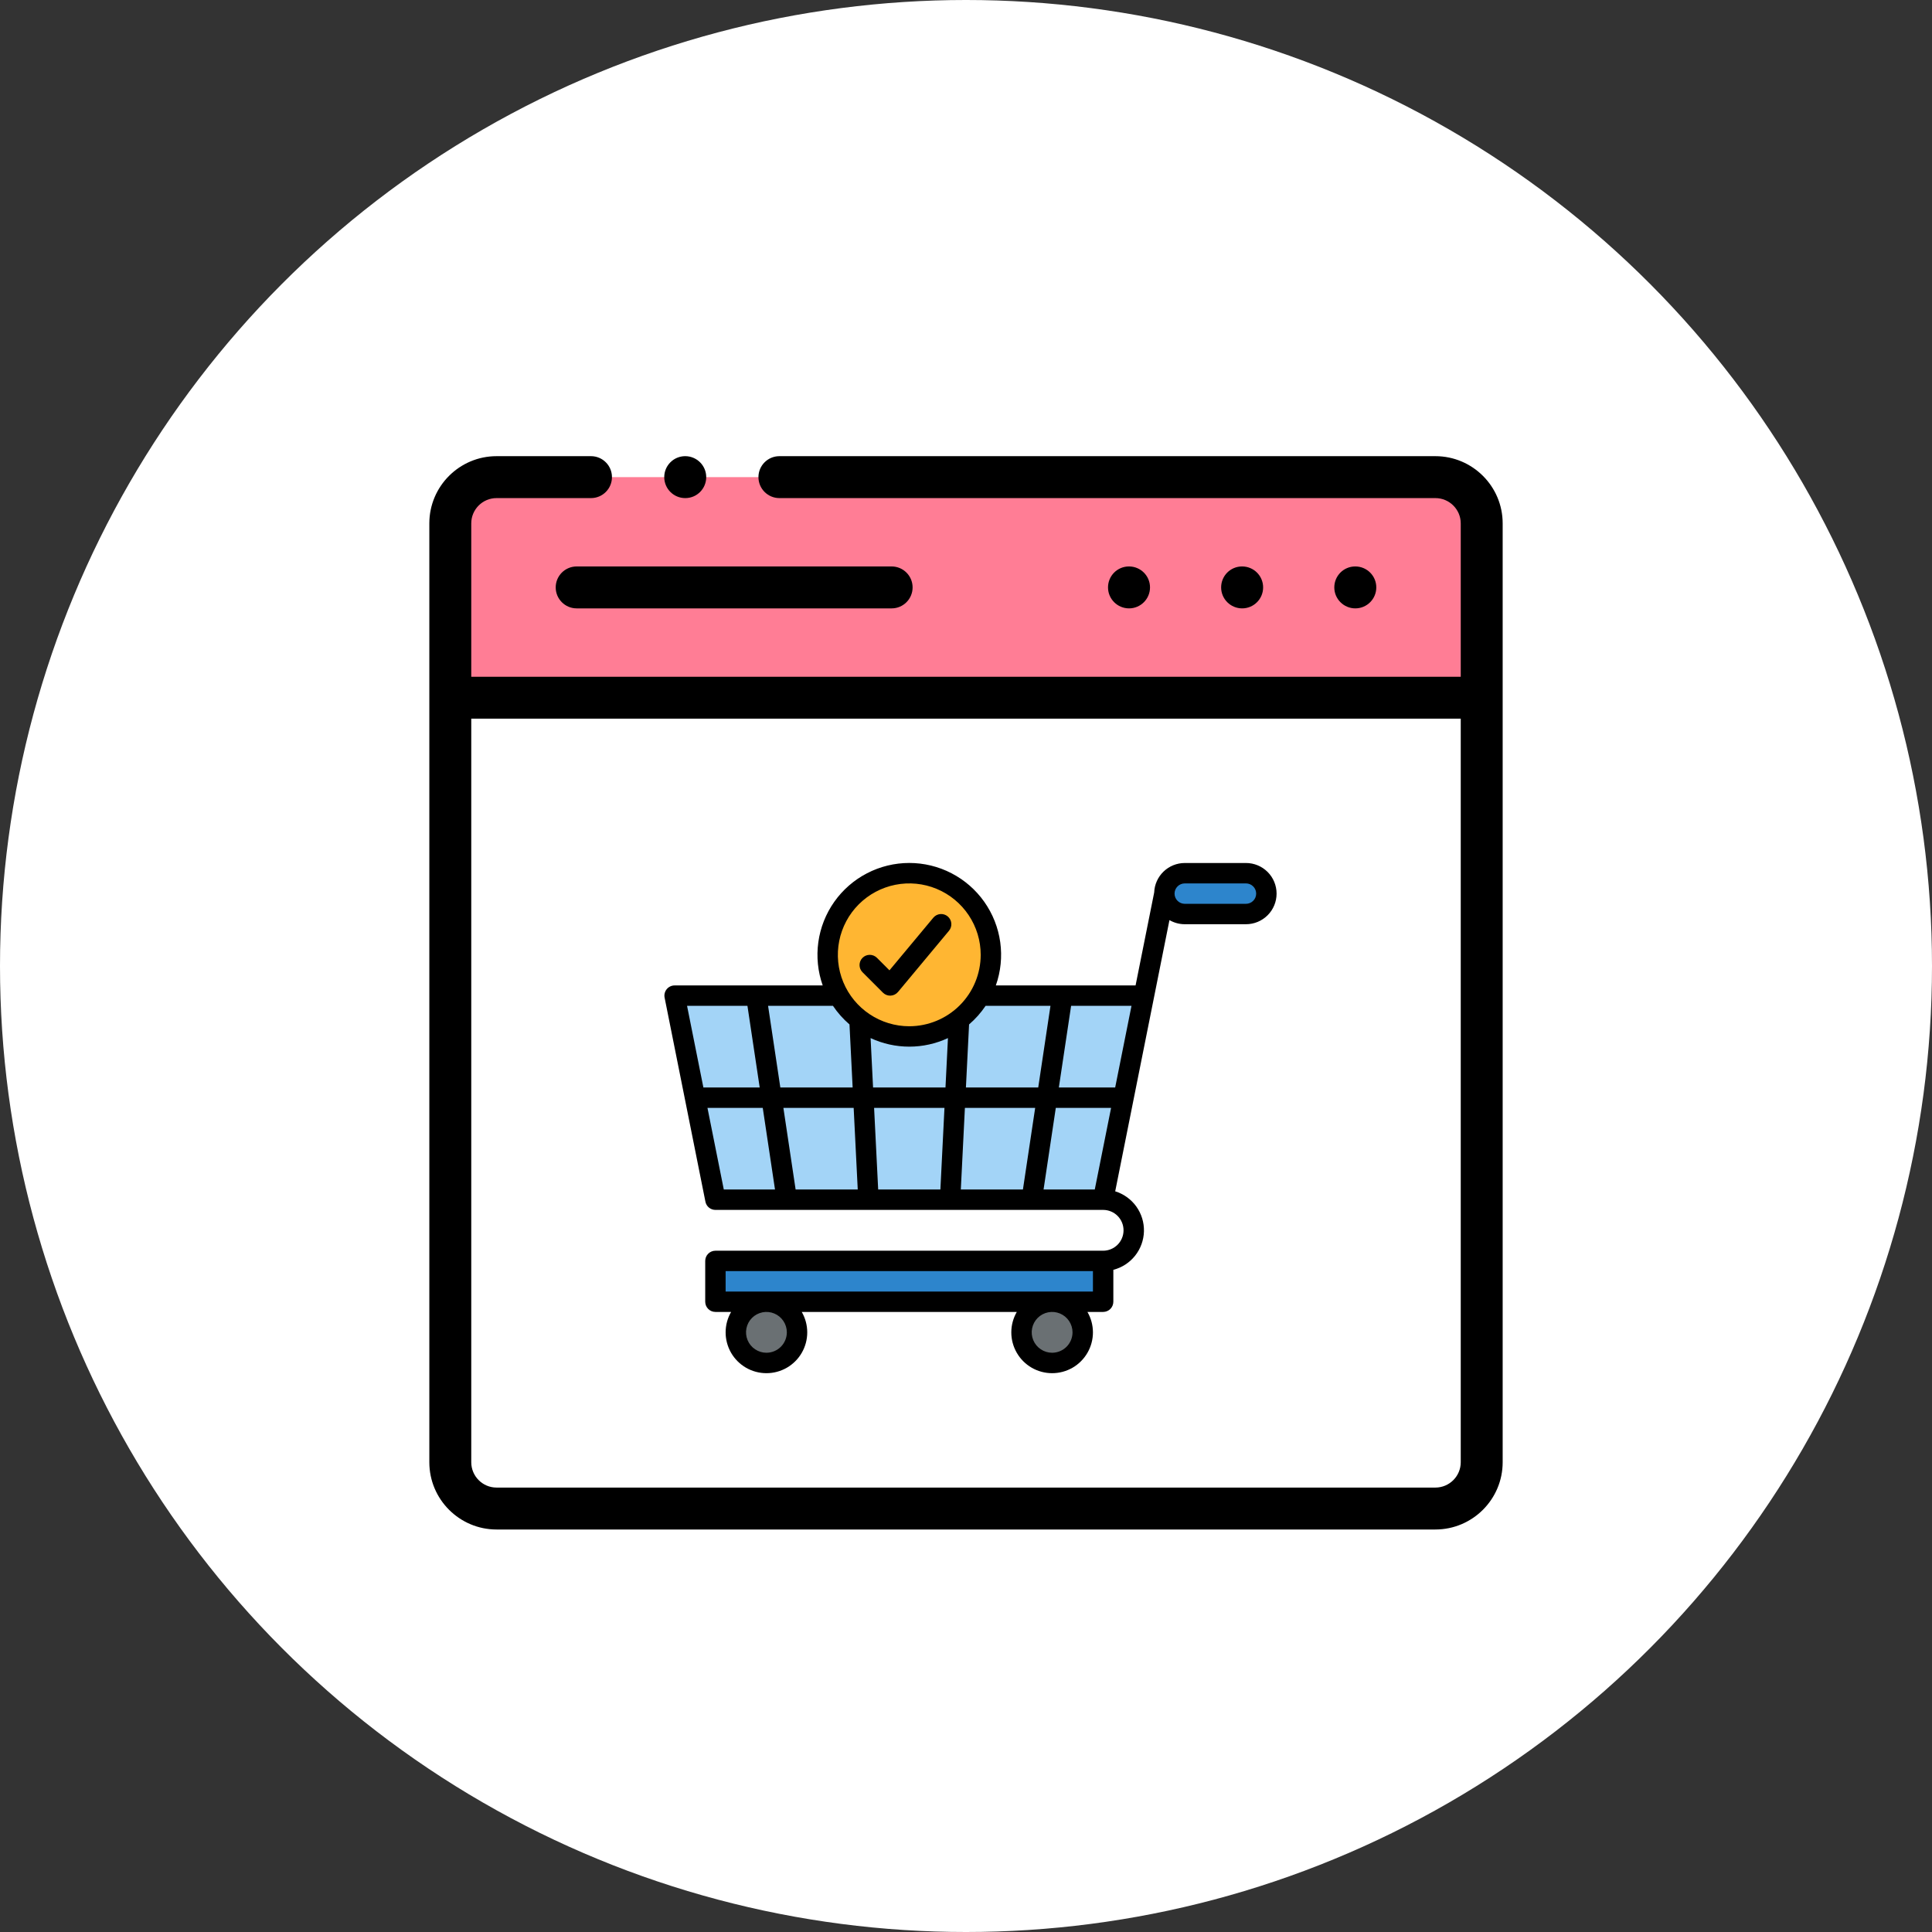 <svg width="144" height="144" viewBox="0 0 144 144" fill="none" xmlns="http://www.w3.org/2000/svg">
<rect x="0" y="0" width="144" height="144" fill="#333333" stroke="none"/>
<circle cx="72" cy="72" r="72" fill="white"/>
<path fill-rule="evenodd" clip-rule="evenodd" d="M33.562 52.003H110.433L110.438 39.008C110.438 37.113 108.882 35.562 106.985 35.562H37.011C35.114 35.562 33.562 37.113 33.562 39.008V52.003Z" fill="#FF7D95"/>
<path fill-rule="evenodd" clip-rule="evenodd" d="M33.562 108.987C33.562 110.883 35.114 112.437 37.011 112.437H106.985C108.882 112.437 110.438 110.883 110.438 108.987L110.433 52.003H33.562V108.987ZM40.114 82.218V58.562H103.882V82.218H40.114V82.218ZM87.219 105.873V89.964H103.882V105.874H87.219V105.873ZM63.669 89.964H80.331V105.874H63.669V89.964ZM40.114 89.964H56.776V105.874H40.114V89.964Z" fill="white"/>
<path fill-rule="evenodd" clip-rule="evenodd" d="M40.114 105.873L56.776 89.964H40.114V105.873Z" fill="white"/>
<path fill-rule="evenodd" clip-rule="evenodd" d="M40.114 105.873H56.776V89.964L40.114 105.873Z" fill="white"/>
<path fill-rule="evenodd" clip-rule="evenodd" d="M63.669 105.873L80.332 89.964H63.669V105.873Z" fill="white"/>
<path fill-rule="evenodd" clip-rule="evenodd" d="M63.669 105.873H80.332V89.964L63.669 105.873Z" fill="white"/>
<path fill-rule="evenodd" clip-rule="evenodd" d="M87.219 105.873L103.882 89.964H87.219V105.873Z" fill="white"/>
<path fill-rule="evenodd" clip-rule="evenodd" d="M87.219 105.873H103.882V89.964L87.219 105.873Z" fill="white"/>
<path d="M94.146 43.782C94.146 42.919 93.446 42.22 92.583 42.22H92.574C91.711 42.22 91.016 42.919 91.016 43.782C91.016 44.645 91.72 45.345 92.583 45.345C93.446 45.345 94.146 44.645 94.146 43.782Z" fill="black"/>
<path d="M102.581 43.782C102.581 42.919 101.881 42.22 101.018 42.22H101.009C100.146 42.22 99.451 42.919 99.451 43.782C99.451 44.645 100.155 45.345 101.018 45.345C101.881 45.345 102.581 44.645 102.581 43.782Z" fill="black"/>
<path d="M85.715 43.782C85.715 42.919 85.015 42.22 84.152 42.22H84.143C83.281 42.22 82.585 42.919 82.585 43.782C82.585 44.645 83.289 45.345 84.152 45.345C85.015 45.345 85.715 44.645 85.715 43.782Z" fill="black"/>
<path d="M41.419 43.782C41.419 44.645 42.119 45.345 42.982 45.345H66.457C67.32 45.345 68.02 44.645 68.02 43.782C68.02 42.919 67.32 42.22 66.457 42.22H42.982C42.119 42.22 41.419 42.919 41.419 43.782Z" fill="black"/>
<path d="M106.984 34H58.093C57.23 34 56.53 34.7 56.53 35.562C56.53 36.425 57.23 37.125 58.093 37.125H106.984C108.027 37.125 108.875 37.97 108.875 39.008V50.441H35.125V39.008C35.125 37.97 35.971 37.125 37.011 37.125H44.05C44.913 37.125 45.612 36.425 45.612 35.562C45.612 34.7 44.913 34 44.05 34H37.011C34.248 34 32 36.247 32 39.008V108.987C32 111.751 34.248 114 37.011 114H106.984C109.75 114 112 111.751 112 108.987V39.008C112 36.247 109.75 34 106.984 34ZM108.875 108.987C108.875 110.028 108.027 110.875 106.984 110.875H37.011C35.971 110.875 35.125 110.028 35.125 108.987V53.566H108.875V108.987Z" fill="black"/>
<path d="M51.071 37.125H51.08C51.943 37.125 52.638 36.425 52.638 35.562C52.638 34.7 51.934 34 51.071 34C50.208 34 49.509 34.7 49.509 35.562C49.509 36.425 50.208 37.125 51.071 37.125Z" fill="black"/>
<rect x="40" y="57.333" width="64.667" height="25.333" fill="white"/>
<path d="M92.868 65.084H88.305C87.465 65.084 86.784 65.765 86.784 66.605C86.784 67.445 87.465 68.126 88.305 68.126H92.868C93.708 68.126 94.389 67.445 94.389 66.605C94.389 65.765 93.708 65.084 92.868 65.084Z" fill="#2D85CC"/>
<path d="M53.323 93.981H82.221V97.023H53.323V93.981Z" fill="#2D85CC"/>
<path d="M82.221 89.418H53.323L50.281 74.209H85.263L82.221 89.418Z" fill="#A3D4F7"/>
<path d="M78.419 101.586C79.679 101.586 80.7 100.565 80.7 99.305C80.7 98.045 79.679 97.023 78.419 97.023C77.159 97.023 76.137 98.045 76.137 99.305C76.137 100.565 77.159 101.586 78.419 101.586Z" fill="#6A7073"/>
<path d="M57.126 101.586C58.386 101.586 59.407 100.565 59.407 99.305C59.407 98.045 58.386 97.023 57.126 97.023C55.866 97.023 54.844 98.045 54.844 99.305C54.844 100.565 55.866 101.586 57.126 101.586Z" fill="#6A7073"/>
<path d="M67.772 77.251C71.132 77.251 73.856 74.528 73.856 71.168C73.856 67.808 71.132 65.084 67.772 65.084C64.412 65.084 61.688 67.808 61.688 71.168C61.688 74.528 64.412 77.251 67.772 77.251Z" fill="#FFB632"/>
<path d="M92.868 64.323H88.305C87.715 64.324 87.148 64.553 86.724 64.962C86.299 65.371 86.049 65.929 86.026 66.518L84.639 73.449H74.224C74.59 72.416 74.702 71.311 74.552 70.226C74.402 69.142 73.993 68.109 73.361 67.214C72.729 66.32 71.892 65.59 70.919 65.087C69.947 64.583 68.867 64.32 67.772 64.32C66.677 64.32 65.598 64.583 64.625 65.087C63.653 65.59 62.815 66.32 62.183 67.214C61.551 68.109 61.143 69.142 60.993 70.226C60.843 71.311 60.955 72.416 61.32 73.449H50.281C50.169 73.449 50.058 73.474 49.956 73.522C49.854 73.57 49.765 73.64 49.693 73.727C49.622 73.814 49.571 73.916 49.544 74.025C49.516 74.134 49.514 74.248 49.536 74.358L52.578 89.568C52.612 89.74 52.705 89.895 52.841 90.007C52.977 90.118 53.148 90.179 53.323 90.179H82.221C82.624 90.179 83.011 90.339 83.297 90.624C83.582 90.91 83.742 91.297 83.742 91.7C83.742 92.103 83.582 92.49 83.297 92.775C83.011 93.061 82.624 93.221 82.221 93.221H53.323C53.122 93.221 52.928 93.301 52.786 93.444C52.643 93.586 52.563 93.78 52.563 93.981V97.023C52.563 97.225 52.643 97.418 52.786 97.561C52.928 97.704 53.122 97.784 53.323 97.784H54.493C54.225 98.246 54.084 98.771 54.084 99.305C54.083 99.839 54.224 100.364 54.49 100.827C54.757 101.29 55.141 101.674 55.604 101.942C56.067 102.209 56.591 102.349 57.126 102.349C57.66 102.349 58.185 102.209 58.647 101.942C59.11 101.674 59.494 101.29 59.761 100.827C60.028 100.364 60.168 99.839 60.167 99.305C60.167 98.771 60.026 98.246 59.758 97.784H75.786C75.519 98.246 75.377 98.771 75.377 99.305C75.376 99.839 75.517 100.364 75.784 100.827C76.05 101.29 76.434 101.674 76.897 101.942C77.36 102.209 77.885 102.349 78.419 102.349C78.953 102.349 79.478 102.209 79.941 101.942C80.403 101.674 80.787 101.29 81.054 100.827C81.321 100.364 81.461 99.839 81.461 99.305C81.46 98.771 81.319 98.246 81.051 97.784H82.221C82.423 97.784 82.616 97.704 82.759 97.561C82.901 97.418 82.982 97.225 82.982 97.023V94.645C83.623 94.48 84.192 94.11 84.604 93.592C85.016 93.073 85.247 92.435 85.263 91.773C85.279 91.111 85.078 90.462 84.692 89.924C84.305 89.387 83.754 88.99 83.121 88.794L86.009 74.358L87.164 68.579C87.511 68.78 87.904 68.886 88.305 68.886H92.868C93.473 68.886 94.053 68.645 94.481 68.218C94.909 67.79 95.149 67.21 95.149 66.605C95.149 65.999 94.909 65.419 94.481 64.991C94.053 64.563 93.473 64.323 92.868 64.323ZM57.126 100.826C56.825 100.826 56.531 100.736 56.281 100.569C56.031 100.402 55.836 100.165 55.721 99.887C55.605 99.609 55.575 99.303 55.634 99.008C55.693 98.713 55.837 98.442 56.05 98.229C56.263 98.016 56.534 97.872 56.829 97.813C57.124 97.754 57.43 97.784 57.708 97.9C57.986 98.015 58.223 98.21 58.39 98.46C58.557 98.71 58.647 99.004 58.647 99.305C58.646 99.708 58.486 100.094 58.201 100.38C57.916 100.665 57.529 100.825 57.126 100.826ZM78.419 100.826C78.118 100.826 77.824 100.736 77.574 100.569C77.324 100.402 77.129 100.165 77.014 99.887C76.898 99.609 76.868 99.303 76.927 99.008C76.986 98.713 77.131 98.442 77.343 98.229C77.556 98.016 77.827 97.872 78.122 97.813C78.417 97.754 78.723 97.784 79.001 97.9C79.279 98.015 79.516 98.21 79.683 98.46C79.85 98.71 79.94 99.004 79.94 99.305C79.939 99.708 79.779 100.094 79.494 100.38C79.209 100.665 78.822 100.825 78.419 100.826ZM81.461 96.263H54.084V94.742H81.461V96.263ZM52.426 81.053L51.209 74.97H55.71L56.623 81.053H52.426ZM53.947 88.658L52.73 82.574H56.851L57.764 88.658H53.947ZM57.248 74.97H62.085C62.431 75.485 62.845 75.951 63.316 76.355L63.551 81.053H58.161L57.248 74.97ZM59.301 88.658L58.389 82.574H63.627L63.931 88.658H59.301ZM70.091 88.658H65.454L65.15 82.574H70.395L70.091 88.658ZM70.471 81.053H65.073L64.889 77.373C65.792 77.793 66.776 78.011 67.772 78.011C68.768 78.011 69.752 77.793 70.655 77.373L70.471 81.053ZM67.772 76.491C66.719 76.491 65.69 76.178 64.815 75.593C63.939 75.008 63.257 74.177 62.854 73.204C62.451 72.232 62.346 71.161 62.551 70.129C62.757 69.096 63.264 68.148 64.008 67.403C64.753 66.659 65.701 66.152 66.734 65.946C67.766 65.741 68.837 65.846 69.809 66.249C70.782 66.652 71.613 67.334 72.198 68.21C72.783 69.085 73.096 70.114 73.096 71.167C73.094 72.579 72.533 73.932 71.535 74.93C70.537 75.928 69.184 76.489 67.772 76.491ZM76.243 88.658H71.614L71.918 82.574H77.156L76.243 88.658ZM71.994 81.053L72.229 76.355C72.7 75.951 73.114 75.485 73.46 74.97H78.296L77.384 81.053H71.994ZM81.598 88.658H77.781L78.693 82.574H82.814L81.598 88.658ZM83.119 81.053H78.921L79.834 74.97H84.335L83.119 81.053ZM92.868 67.365H88.305C88.103 67.365 87.91 67.285 87.767 67.142C87.624 67 87.544 66.806 87.544 66.605C87.544 66.403 87.624 66.209 87.767 66.067C87.91 65.924 88.103 65.844 88.305 65.844H92.868C93.069 65.844 93.263 65.924 93.405 66.067C93.548 66.209 93.628 66.403 93.628 66.605C93.628 66.806 93.548 67 93.405 67.142C93.263 67.285 93.069 67.365 92.868 67.365Z" fill="black"/>
<path d="M70.635 68.302C70.481 68.173 70.281 68.111 70.08 68.129C69.879 68.147 69.694 68.245 69.564 68.4L66.295 72.323L65.363 71.391C65.221 71.248 65.027 71.168 64.825 71.168C64.624 71.168 64.43 71.248 64.288 71.391C64.145 71.533 64.065 71.727 64.065 71.928C64.065 72.13 64.145 72.323 64.288 72.466L65.809 73.987C65.879 74.058 65.963 74.114 66.055 74.152C66.148 74.19 66.246 74.21 66.346 74.21C66.358 74.21 66.369 74.21 66.381 74.209C66.486 74.204 66.59 74.177 66.684 74.13C66.779 74.083 66.863 74.017 66.931 73.936L70.733 69.373C70.862 69.218 70.924 69.018 70.906 68.817C70.888 68.617 70.79 68.431 70.635 68.302Z" fill="black"/>
</svg>
